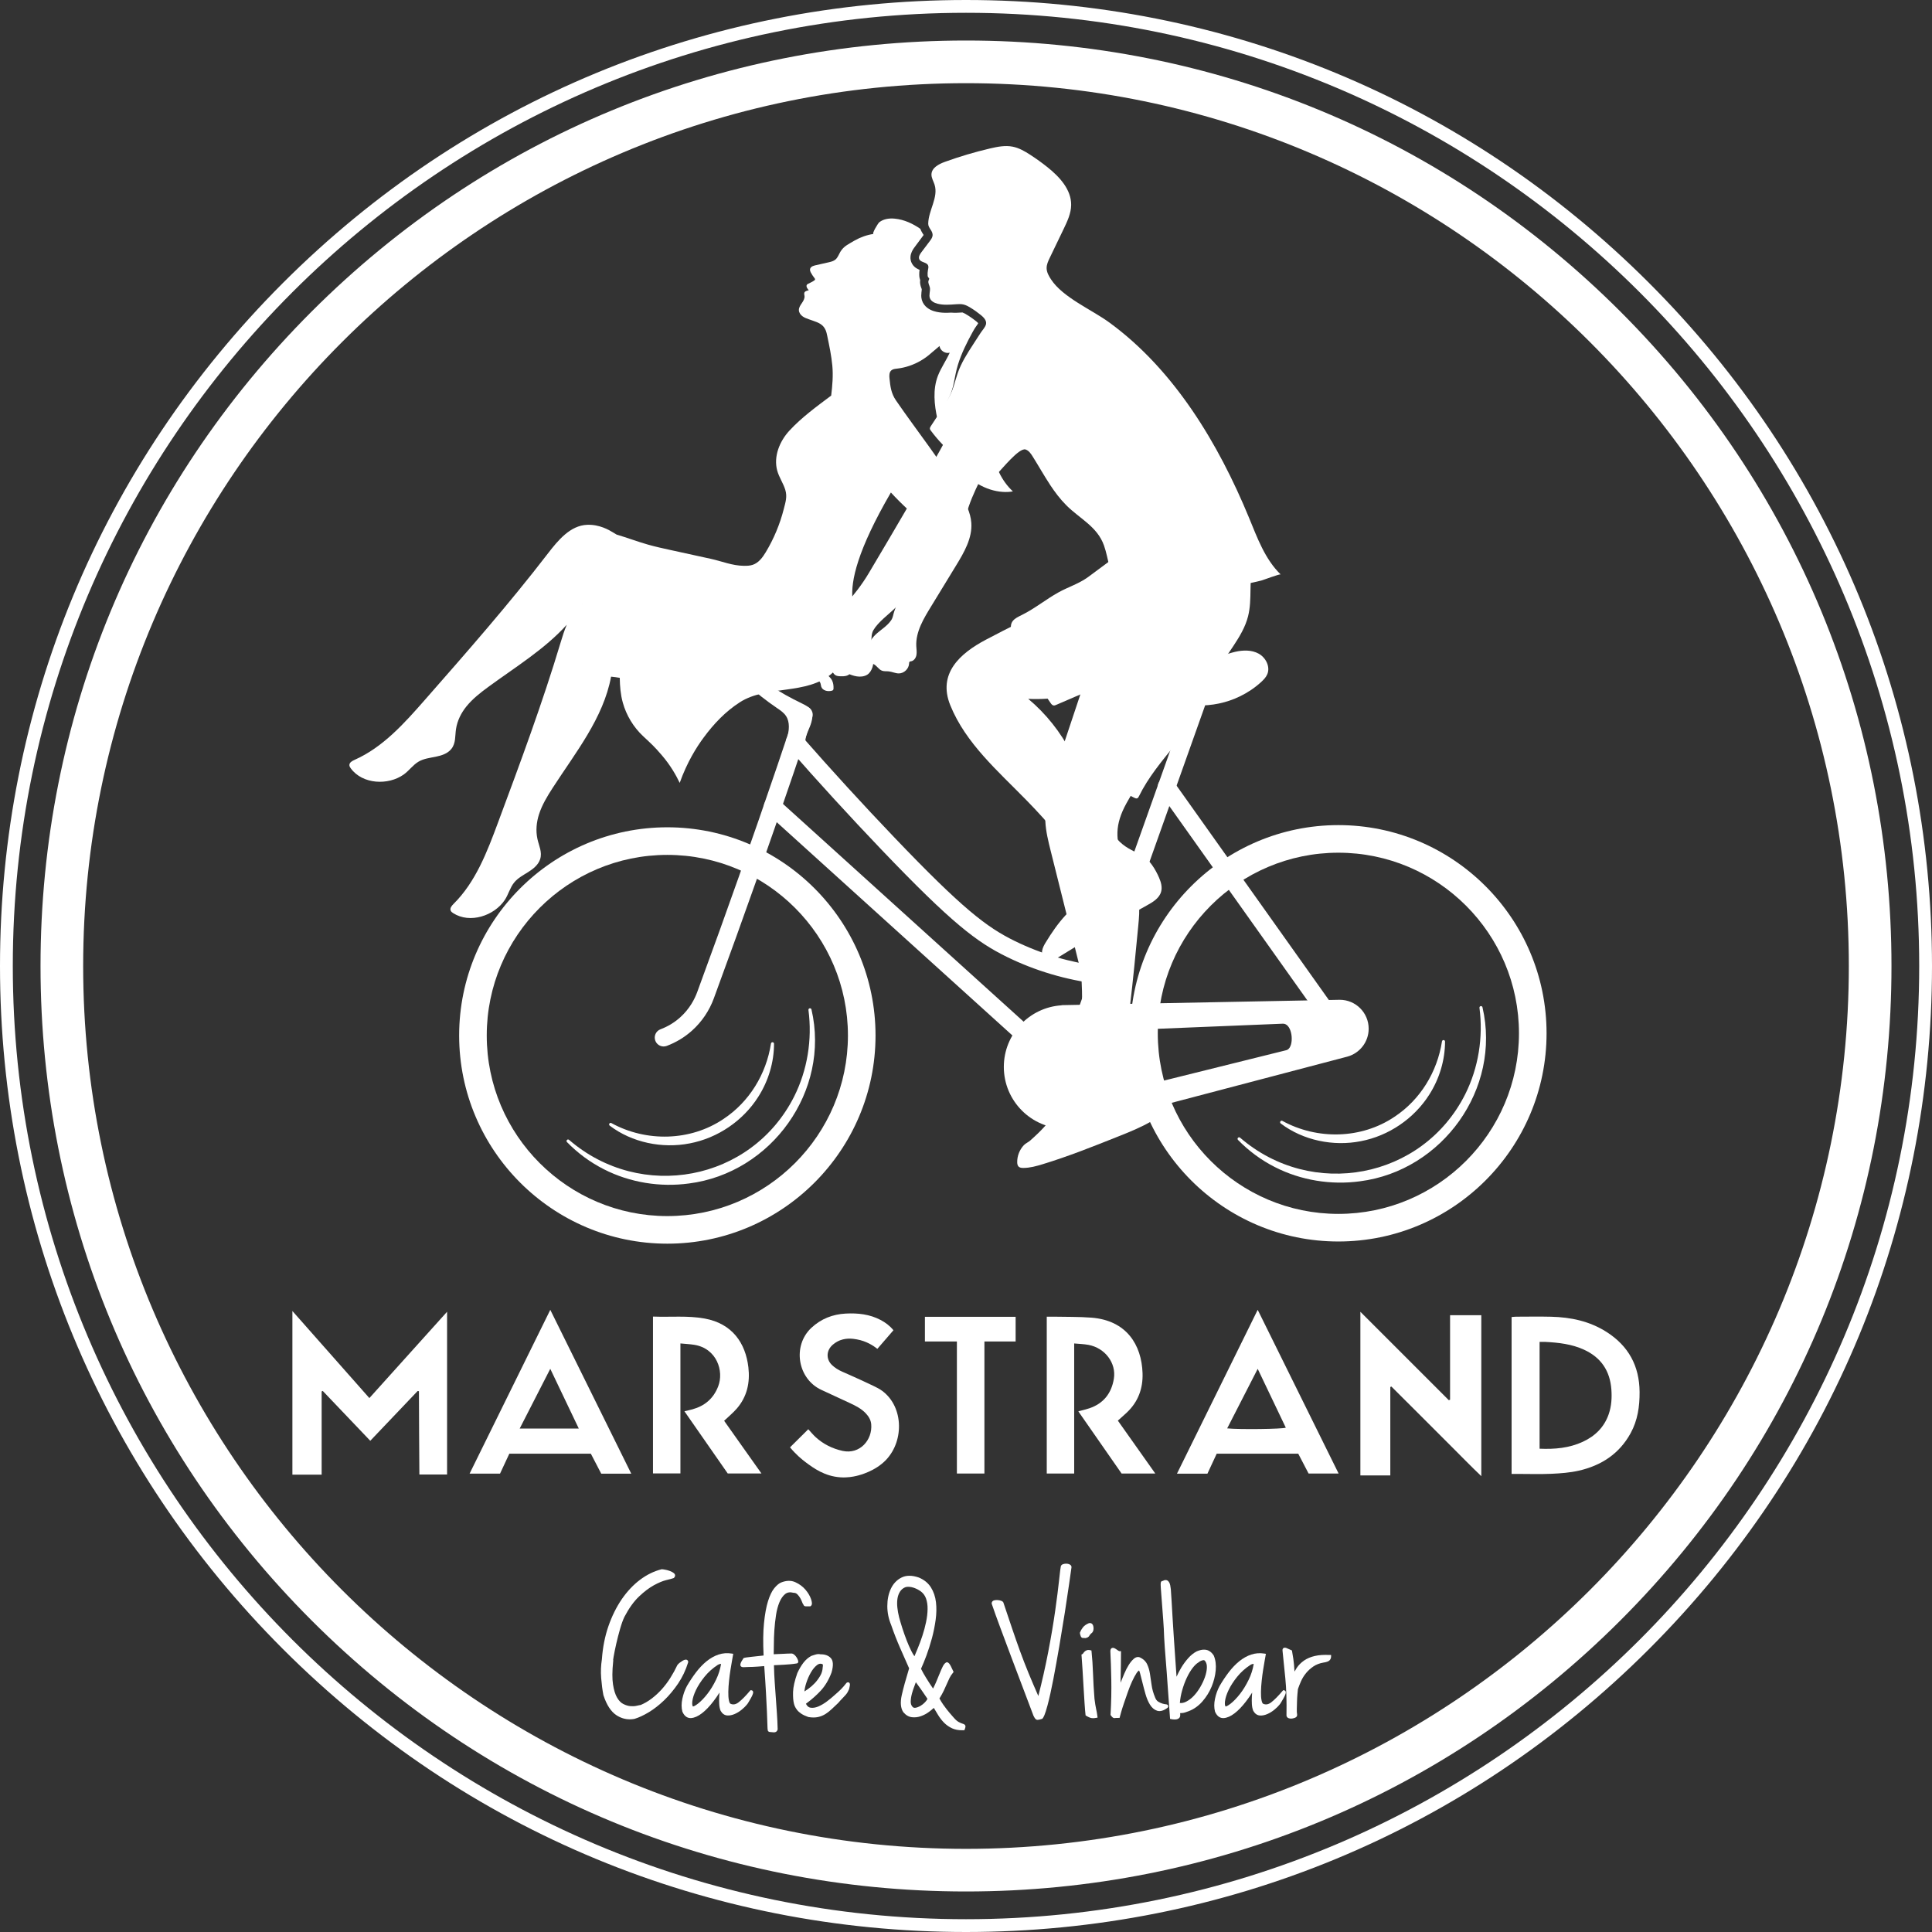 <svg xmlns="http://www.w3.org/2000/svg" id="Layer_1" viewBox="0 0 946.46 946.46"><rect x="0" y="0" width="946.46" height="946.46" fill="#333333" stroke="none"/><defs><style>.cls-1{fill:#fff;}</style></defs><g id="Layer_6"><path class="cls-1" d="m473.23,926.61c-121.1,0-234.96-47.16-320.59-132.79S19.85,594.33,19.85,473.23s47.16-234.96,132.79-320.59C238.27,67.01,352.13,19.85,473.23,19.85s234.96,47.16,320.59,132.79c85.63,85.63,132.79,199.49,132.79,320.59s-47.16,234.96-132.79,320.59c-85.63,85.63-199.49,132.79-320.59,132.79h0Zm0-885.86c-238.48,0-432.49,194.02-432.49,432.49s194.01,432.49,432.49,432.49,432.49-194.01,432.49-432.49c0-238.47-194.02-432.49-432.49-432.49h0Z"></path></g><g id="Layer_5"><path class="cls-1" d="m473.23,946.46c-126.4,0-245.24-49.22-334.62-138.61C49.23,718.47,0,599.63,0,473.23S49.22,227.99,138.61,138.61C227.99,49.23,346.83,0,473.23,0s245.24,49.22,334.62,138.61c89.38,89.38,138.61,208.22,138.61,334.62s-49.22,245.24-138.61,334.62c-89.38,89.38-208.22,138.61-334.62,138.61h0Zm0-940.19C215.75,6.27,6.27,215.75,6.27,473.23s209.48,466.96,466.96,466.96,466.96-209.48,466.96-466.96S730.71,6.27,473.23,6.27h0Z"></path></g><g><g><path class="cls-1" d="m463.25,137.87s0-.03,0,0h0Z"></path><path class="cls-1" d="m456.02,141.62s0,.01,0,.03c0-.02,0-.04,0-.03Z"></path><path class="cls-1" d="m483.82,158.02s0,.02,0,.02c.01-.03.02-.06.02-.06,0,.01-.01.02-.01.04Z"></path><path class="cls-1" d="m463.78,144.61s.05.03.09.05c.27.14.59.26,1.11.38,1,.24,2.14.33,3.4.33.63,0,1.28-.02,1.96-.06.28-3.47.25-6.9-.6-10.52-1.21-5.15-4.17-8.9-7.62-12.57l-.73.95-1.59,2.09c.38.19.8.43,1.27.8.77.59,1.56,1.6,1.95,2.73.4,1.15.36,2.17.29,2.85-.08.7-.2,1.15-.25,1.43-.07.35-.11.67-.12,1.01.07.11.15.23.25.43.1.19.27.59.37.97.12.47.17.99.13,1.49-.07.65-.2,1.04-.3,1.29.09.26.23.6.38,1.13.09.3.19.73.23,1.08.06.37.07.7.08,1.02.01.65-.04,1.17-.1,1.62-.1.72-.17,1.22-.19,1.49Z"></path><path class="cls-1" d="m455.15,130.83s0-.03,0-.04c0,0,0,0,0,.04Z"></path><path class="cls-1" d="m457.85,124.43s-.04-.02,0,0c0,0,0,0,0,0Z"></path><g><path class="cls-1" d="m450.69,130.83s0-.03,0-.04c0,0,0,0,0,.04Z"></path><path class="cls-1" d="m452.67,114.77s.02-.04,0-.02c0,0,0,.01,0,.02Z"></path><path class="cls-1" d="m479.37,157.98s-.01.02-.01.04c0,0,0,.02,0,.02.01-.03.02-.06.02-.06Z"></path></g></g><g><path class="cls-1" d="m655.65,608.19c-56.24,0-101.99-45.75-101.99-101.99s45.75-101.99,101.99-101.99,101.99,45.75,101.99,101.99-45.75,101.99-101.99,101.99Zm0-190.46c-48.78,0-88.47,39.69-88.47,88.47s39.69,88.47,88.47,88.47,88.47-39.69,88.47-88.47-39.69-88.47-88.47-88.47Z"></path><path class="cls-1" d="m656.33,509.25c-1.36,0-2.7-.64-3.55-1.83l-84.84-119.42c-1.39-1.96-.93-4.67,1.03-6.06,1.96-1.39,4.67-.93,6.06,1.03l84.84,119.42c1.39,1.96.93,4.67-1.03,6.06-.76.54-1.64.8-2.51.8Z"></path><path class="cls-1" d="m521.98,529.28c-1.07,0-2.11-.39-2.92-1.12l-143.44-129.8c-1.78-1.61-1.92-4.36-.31-6.14,1.61-1.78,4.36-1.92,6.14-.31l138.61,125.43,62.06-174.5c.8-2.26,3.29-3.44,5.55-2.64,2.26.8,3.44,3.29,2.64,5.55l-64.24,180.63c-.49,1.37-1.62,2.4-3.03,2.76-.35.09-.71.13-1.06.13Z"></path><path class="cls-1" d="m538.77,482.08c-.18,0-.36-.01-.54-.03-15.93-1.98-31.07-6.46-45-13.29-14.61-7.17-26.95-16.46-61.49-52.61-15.42-16.14-30.78-32.93-45.65-49.9-1.58-1.81-1.4-4.55.4-6.13,1.81-1.58,4.55-1.4,6.13.4,14.79,16.88,30.06,33.57,45.4,49.62,33.63,35.19,45.39,44.11,59.04,50.81,13.06,6.41,27.28,10.6,42.24,12.47,2.38.3,4.07,2.47,3.78,4.85-.27,2.2-2.15,3.81-4.31,3.81Z"></path><path class="cls-1" d="m325.1,512.65c-1.76,0-3.41-1.07-4.07-2.82-.85-2.25.29-4.75,2.54-5.6,3.58-1.35,6.83-3.31,9.64-5.84,4.69-4.21,7.12-9.05,8.34-12.37,3.68-10,7.39-20.19,11.03-30.28,12.73-35.34,25.21-71.33,37.09-106.96.76-2.28,3.22-3.51,5.5-2.75,2.28.76,3.51,3.22,2.75,5.5-11.9,35.7-24.4,71.75-37.16,107.16-3.64,10.11-7.36,20.32-11.04,30.33-2.22,6.09-5.92,11.57-10.7,15.85-3.62,3.25-7.79,5.77-12.38,7.5-.5.19-1.02.28-1.53.28Z"></path><path class="cls-1" d="m379.97,326.84c1.75.42,3.53.69,5.32.81,1.45.09,2.91.09,4.34.28,3.55.47,6.84,2.12,9.81,4.13,1.07.72,2.16,1.58,2.54,2.81.15.51.17,1.05.34,1.55.65,1.91,3.18,2.48,5.13,1.96.24-.06.5-.15.66-.34.18-.22.21-.52.22-.8.05-1.32-.12-2.68-.7-3.87-.8-1.61-2.29-2.76-3.79-3.74-5.11-3.36-10.91-5.56-16.83-7.09-.49-.13-1-.26-1.39-.58s-.64-.89-.42-1.35c.27-.58,1.05-.67,1.7-.63,2.14.14,4.2.85,6.23,1.56,7.23,2.55,14.4,5.28,21.5,8.17,1.64.67,3.29,1.35,5.04,1.63,1.75.28,3.62.13,5.14-.79,2.44-1.48,3.59-5.73,2.83-8.37-.74-2.55-3.81-3.71-6.04-4.53-10.54-3.88-21.05-7.79-31.52-11.83-1.17-.45-2.36-.91-3.6-1.05-1.25-.14-2.58.07-3.57.84-.88.68-1.39,1.7-2.09,2.57-1.12,1.39-2.7,2.33-4.27,3.18-1.57.85-3.2,1.65-4.51,2.86-1.12,1.02-2.31,2.34-2.64,3.92s.76,2.97,1.85,4.11c2.31,2.42,5.54,3.83,8.74,4.6Z"></path><path class="cls-1" d="m387.2,308.49c-5.39-1.85-11.33-2.05-16.83-.57-3.47.93-6.75,2.53-9.64,4.67-3.54,2.61-6.68,5.49-4.95,10.19,1.87,5.09,6.2,8.89,10.1,12.45,4.58,4.18,9.47,8.03,14.6,11.52,1.71,1.16,3.49,2.33,4.61,4.06,1.95,3.01,1.46,6.95.64,10.44,2.88,1.33,5.85,2.77,8.93,3.56-.64-2.97.86-5.91,2.03-8.72,1.17-2.8,1.96-6.25.16-8.69-.96-1.3-2.47-2.04-3.92-2.75-5.52-2.69-10.97-5.59-16-9.12-3.7-2.6-11.49-7.61-12.27-12.4-.13-.79-.04-1.67.46-2.3.59-.75,1.59-1.01,2.53-1.15,1.89-.27,3.81-.21,5.71-.14l13.84-11.04Z"></path><path class="cls-1" d="m491.76,522.67c0,16.7,13.54,30.23,30.23,30.23,2.74,0,5.4-.37,7.92-1.06,0,0,0,0,0,0,43.41-11.41,86.82-22.83,130.23-34.24h0c5.97-1.68,10.35-7.14,10.35-13.65,0-7.83-6.34-14.17-14.17-14.17-45.42.88-90.84,1.75-136.26,2.63,0,.03,0,.05.01.08-15.8.99-28.31,14.11-28.31,30.16Zm71.03-17.01c1.21-1.07,2.65-1.47,3.78-1.64,20.53-.84,41.06-1.68,61.6-2.52.38-.03.97-.02,1.57.25,3.57,1.59,4.14,10.56,1.07,12.44-.37.23-.74.31-.94.35-19.78,4.91-39.55,9.83-59.33,14.74-.67.2-1.67.39-2.77.13-6.67-1.61-10.87-18.55-4.98-23.74Z"></path><path class="cls-1" d="m617.83,334.1c1.2-1.1,2.37-2.31,3-3.81,1.54-3.66-.71-8.11-4.18-10.05-3.47-1.93-7.74-1.81-11.61-.91-3.87.91-7.54,2.54-11.39,3.5-1.83.46-3.7.77-5.57,1.04-6.69.98-13.45,1.53-20.22,1.64-4.08.07-8.23-.01-12.14,1.12s-7.66,3.72-9.04,7.56c-.18.5-.32,1.05-.18,1.56.28,1.08,1.56,1.52,2.66,1.73,5.2,1.01,10.58.98,15.74,2.18,7.22,1.68,13.79,5.6,21.32,5.9,7.36.29,14.72-1.26,21.34-4.49,3.73-1.82,7.21-4.16,10.27-6.97Z"></path><path class="cls-1" d="m607.49,557.32c35.15,30.39,89.31,20.37,110.31-21.29,6.44-12.87,8.88-27.77,6.97-42.32-.05-.41.24-.79.65-.84.39-.05.74.21.83.58,9.28,39.89-19.56,80.06-60.03,85.25-14.15,1.93-28.89-.45-41.62-6.94-6.76-3.42-12.9-7.98-18.13-13.34-.61-.68.27-1.7,1.03-1.09h0Z"></path><path class="cls-1" d="m628.22,549.11c17.09,9.37,38.73,8.91,54.89-1.99,12.64-8.34,20.97-21.93,23.3-36.98.06-.41.45-.69.86-.63.37.06.63.38.63.74,0,9.04-2.73,18.19-7.7,25.97-7.45,11.77-19.9,20.24-33.59,22.84-13.48,2.66-28.32-.41-39.2-8.69-.7-.56-.03-1.69.81-1.26h0Z"></path><path class="cls-1" d="m326.92,609.26c-56.24,0-101.99-45.75-101.99-101.99s45.75-101.99,101.99-101.99,101.99,45.75,101.99,101.99-45.75,101.99-101.99,101.99Zm0-190.46c-48.78,0-88.47,39.69-88.47,88.47s39.69,88.47,88.47,88.47,88.47-39.69,88.47-88.47-39.69-88.47-88.47-88.47Z"></path><path class="cls-1" d="m278.77,558.39c35.15,30.39,89.31,20.37,110.31-21.29,6.44-12.87,8.88-27.77,6.97-42.32-.05-.41.24-.79.65-.84.39-.05.74.21.83.58,9.28,39.89-19.56,80.06-60.03,85.25-14.15,1.93-28.89-.45-41.62-6.94-6.76-3.42-12.9-7.98-18.13-13.34-.61-.68.27-1.7,1.03-1.09h0Z"></path><path class="cls-1" d="m299.5,550.18c17.09,9.37,38.73,8.91,54.89-1.99,12.64-8.34,20.97-21.93,23.3-36.98.06-.41.45-.69.86-.63.37.06.63.38.63.74,0,9.04-2.73,18.19-7.7,25.97-7.45,11.77-19.9,20.24-33.59,22.84-13.48,2.66-28.32-.41-39.2-8.69-.7-.56-.03-1.69.81-1.26h0Z"></path><path class="cls-1" d="m553.09,280.78c-23.93,9.68-47.36,20.58-70.19,32.64-12.72,6.72-23.62,16.61-17.37,32.07,7.55,18.68,23.5,32.36,37.56,46.78,10.85,11.12,20.73,22.83,29.08,35.92.91,1.43,1.86,2.97,1.83,4.66-.02,1.55-.86,2.96-1.74,4.24-2.99,4.29-6.91,7.62-10.41,11.44-3.62,3.94-6.74,8.51-9.52,13.07-.79,1.29-1.56,2.64-1.8,4.14-.23,1.5.18,3.19,1.4,4.09,2.04,1.51,4.89.17,7.04-1.17,14.05-8.76,28.35-17.13,42.86-25.11,2.9-1.59,6.08-3.49,6.98-6.67.65-2.29-.05-4.75-1-6.93-1.71-3.94-4.71-9.07-8.62-11.06-4.53-2.31-8.53-3.89-11.97-7.91-2.4-2.81-4.17-6.08-5.93-9.33-3.16-5.85-6.31-11.69-9.47-17.54-2.73-5.05-4.43-10.24-7.03-15.32-5.17-10.09-12.37-19.15-21.06-26.43,11.79.56,23.69-1.46,34.63-5.87l14.72-55.72Z"></path><path class="cls-1" d="m605.58,274.77c4.11,6.17,5.24,13.98,4.32,21.33-.92,7.35-3.75,14.34-7.03,20.99-13.63,27.6-36.25,49.38-51.11,76.56-5.5,10.07-5.72,17.88-1.07,28.28,2.89,6.49,6.37,12.9,7.2,19.95.47,3.94.09,7.92-.29,11.87-1.25,13.12-2.51,26.24-4.06,39.32-1.1,9.21-4.2,23.42,2.8,31.14,1.09,1.21,2.39,2.2,3.6,3.28,3.69,3.31,6.55,7.54,8.24,12.2.52,1.44.94,2.98.61,4.48-.51,2.37-2.71,3.95-4.81,5.17-5.22,3.04-10.86,5.29-16.47,7.52-12.08,4.82-24.18,9.64-36.62,13.44-3.13.96-6.33,1.85-9.6,1.86-.82,0-1.71-.09-2.29-.66-.55-.55-.67-1.39-.68-2.17-.04-3.04,1.16-6.11,3.25-8.32.92-.97,2.12-1.39,3.11-2.27,1.35-1.19,2.67-2.41,3.96-3.66,3.96-3.82,7.38-8.17,10.52-12.69,1.6-2.3,3.13-4.65,4.64-7.01,1.21-1.9,2.91-3.52,3.81-5.57.95-2.16,1.38-4.5,1.69-6.84.68-5.17.77-10.4.81-15.61.05-5.88.05-11.76,0-17.64-.05-5.63-.06-11.52-1.4-16.99-1.51-6.2-3.1-12.39-4.65-18.58-3.1-12.39-6.2-24.77-9.3-37.16-1.21-4.83-2.42-9.69-2.66-14.66-.44-9.29,2.54-18.36,5.48-27.18,5.15-15.41,10.29-30.83,15.44-46.24l72.54-54.15Z"></path><path class="cls-1" d="m532.18,283.29c-4.32,2.9-9.01,4.34-13.65,6.91-6.14,3.4-11.62,7.94-17.91,11.05-1.63.81-3.38,1.57-4.5,3-3.49,4.44,3.73,16.09,5.86,20.1,3.72,6.97,8.2,13.5,12.67,20.01.37.54.81,1.12,1.46,1.23.46.08.91-.11,1.34-.3,4.76-2.05,9.53-4.1,14.29-6.16-.87.39-1.42,6.43-1.87,7.53-.81,2.02-1.94,3.63-2.55,5.77-1.76,6.14-3.11,12.43-4.66,18.63-.13.52-.26,1.08-.09,1.58.22.65.86,1.04,1.45,1.38,10.4,5.91,20.98,11.52,31.71,16.81.41.2.87.41,1.31.27.47-.15.74-.64.95-1.09,8.98-18.36,26.56-31.66,34.27-50.59,1.21-2.96,2.15-6.02,3.46-8.94,4.47-9.97,13.03-18.02,15.7-28.61,1.06-4.19,1.12-8.55,1.18-12.87.07-5.6.66-12.63-1.09-18.01-13.42.24-26.85.47-40.27.71-6.27.11-12.66.2-18.65-1.63-.61-.19-1.25-.39-1.87-.25-.46.11-.86.4-1.24.68-5.4,4-10.8,8.01-16.2,12.01-.36.27-.72.52-1.08.76Z"></path><path class="cls-1" d="m514.4,237.49c2.38,3.59,4.95,7.02,8,10.07,6.53,6.54,15.11,10.38,18.4,19.59,1.22,3.42,1.83,7.02,2.75,10.54.2.79.43,1.59.94,2.22.62.78,1.57,1.19,2.5,1.56,14.07,5.59,28.05,4.2,42.71,5.35,6.14.48,11.76.6,17.99-.34,3.44-.52,6.86-1.22,10.23-2.09,1.02-.26,9.07-3.35,9.47-2.97-7.68-7.44-11.45-17.91-15.52-27.8-14.94-36.22-36.58-72.43-68.52-95.7-8.53-6.21-22.64-12.18-28.42-20.98-1.11-1.68-2.17-3.52-2.21-5.54-.03-1.81.77-3.52,1.56-5.15,2.26-4.69,4.52-9.39,6.78-14.08,1.8-3.75,3.65-7.65,3.68-11.8.06-7.52-5.69-13.74-11.56-18.43-2.74-2.19-5.59-4.24-8.54-6.15-2.65-1.71-5.45-3.33-8.54-3.94-3.68-.73-7.47.03-11.12.88-7.48,1.75-14.85,3.94-22.07,6.55-2.99,1.08-6.45,2.89-6.6,6.06-.08,1.79.98,3.41,1.52,5.12,1.98,6.24-3.02,12.58-3.11,19.12-.03,2.28,2.49,3.54,2.11,5.97-.15.96-.76,1.78-1.34,2.56-1.38,1.82-2.76,3.65-4.13,5.47-.76,1.01-1.56,2.31-1,3.44.79,1.62,3.59,1.35,4.3,3,.31.73.07,1.56-.08,2.34-.17.88-.22,1.78-.14,2.67.02.27.07.56.25.77.84.9.46.76.16,1.74-.33,1.1.48,2.27.68,3.33.31,1.69-.58,3.49-.02,5.12.52,1.52,2.15,2.37,3.7,2.78,3,.78,6.15.48,9.24.27,1.14-.08,2.3-.14,3.43.1,1.25.27,2.4.9,3.49,1.56,1.84,1.12,3.61,2.38,5.28,3.75,1.35,1.11,2.76,2.65,2.38,4.36-.33,1.47-1.83,3-2.64,4.26-1.18,1.81-2.35,3.62-3.53,5.44-2.96,4.56-5.94,9.17-7.7,14.31-1.49,4.35-2.24,8.39-4.47,12.37-2.6,4.66-5.81,9.07-8.69,13.56-.25.39-.51.82-.46,1.28.04.35.25.64.46.92,7.11,9.59,16.71,17.3,27.6,22.18.78.35,1.62.69,2.46.55.87-.15,1.57-.77,2.21-1.37,2.37-2.21,10.98-13.17,14.16-12.11,1.56.52,2.57,1.99,3.44,3.38,2.89,4.6,5.56,9.38,8.55,13.91Z"></path><path class="cls-1" d="m399.27,314.95c.03-.68.07-1.38.32-2.01.24-.61.67-1.11,1.09-1.61,8.73-10.3,17.98-18.85,24.94-30.58,13.58-22.89,27.16-45.79,39.82-69.19.62-1.15,1.31-2.37,2.48-2.94,1.55-.76,3.39-.14,4.99.49,5.36,2.11,10.7,4.29,16,6.55-3.73,11.19-10.44,21.19-14.29,32.33-1.52,4.4-2.59,8.97-4.49,13.22-2.52,5.66-6.43,10.58-10.54,15.21-6.59,7.43-13.79,14.27-20.85,21.24-3.32,3.28-8.58,7.05-10.9,11.09-1.86,3.24.11,7.96-2.62,10.99-1.66,1.84-4.5,2.15-6.31,3.85-1.08,1.02-1.69,2.46-1.87,3.93-.09.68-.09,1.4-.38,2.02-.77,1.64-3,1.82-4.81,1.76-1-.03-2.07-.09-2.85-.71-.51-.4-.82-.99-1.23-1.49-1.43-1.73-3.81-2.22-5.87-3.12-5.12-2.23-2.84-6.66-2.64-11.04Z"></path></g><path class="cls-1" d="m486.11,220.47c-1.16-7.58-.34-15.34,1.24-22.84,2.17-10.32,5.78-20.85,3.54-31.15-.28-1.29-.66-2.57-1.2-3.76-.1.15-.2.29-.3.43-.51.7-1.01,1.27-1.35,1.69-.1.13-.12.15-.24.3l-.32.44c-.21.3-.42.59-.64.87-.87,1.16-1.75,2.31-2.65,3.44-1.81,2.26-3.68,4.41-5.42,6.64-1.72,2.23-3.32,4.55-4.53,7.13-1.23,2.59-2.16,5.36-3.32,8.01-.41.95-.86,1.87-1.34,2.77-.24.45-.49.89-.75,1.34-.12.22-.25.43-.37.65-.05.07-.09.16-.13.23.05-.12.11-.23.16-.32.13-.22.26-.44.38-.66.24-.43.47-.87.69-1.33.44-.89.81-1.81,1.12-2.77.89-2.74,1.33-5.58,1.93-8.46.47-2.32,1.13-4.63,1.94-6.89-.08.1-.16.2-.24.3-1.72,2.23-3.32,4.55-4.53,7.13-1.23,2.59-2.16,5.36-3.32,8.01-.41.95-.86,1.87-1.34,2.77-.24.45-.49.89-.74,1.34-.13.22-.26.43-.38.65-.05.07-.09.16-.13.23.05-.12.11-.23.16-.32.13-.22.26-.44.38-.66.24-.43.47-.87.69-1.33.44-.89.81-1.81,1.12-2.77.89-2.74,1.33-5.58,1.93-8.46.59-2.91,1.48-5.82,2.59-8.61,1.1-2.8,2.38-5.48,3.7-8.06.66-1.29,1.35-2.56,2.05-3.82.18-.32.36-.63.54-.94l.27-.47c.08-.14.26-.42.37-.59.49-.76.91-1.31,1.23-1.78.13-.19.23-.37.31-.51-.08-.11-.2-.25-.37-.4-.16-.15-.34-.32-.55-.49l-.77-.6c-1.04-.81-2.13-1.57-3.24-2.28-.56-.35-1.15-.72-1.65-.98-.44-.24-.82-.41-1.14-.52-.99.07-2.04.14-3.07.16-.8,0-1.64-.01-2.49-.08-.66.04-1.32.07-1.98.08-1.62.02-3.38-.07-5.19-.47-.88-.19-1.95-.51-2.97-1.02-1.02-.52-2.15-1.27-3.09-2.54-.46-.62-.85-1.39-1.08-2.17-.24-.77-.32-1.54-.32-2.16,0-1.26.18-2.12.22-2.65.03-.26.04-.46.03-.53h0s0-.02,0-.03l-.28-.77c-.15-.41-.37-1-.49-1.84-.06-.42-.09-.92-.04-1.47,0-.12.02-.25.05-.39-.07-.14-.12-.29-.16-.42-.24-.77-.24-1.24-.27-1.46-.02-.25-.03-.51-.04-.77-.02-.79.05-1.58.16-2.36-.41-.16-.95-.4-1.6-.81-.33-.2-.73-.52-1.09-.87-.39-.39-.74-.83-1.02-1.36-.59-1-.83-2.3-.74-3.32.07-1.04.35-1.83.63-2.46.28-.63.58-1.12.87-1.56.15-.22.29-.42.43-.6l.34-.46.64-.87,1.29-1.73,1.29-1.73c.35-.47.74-.99.95-1.3-.21-.35-.63-.92-1.14-1.9-.14-.25-.28-.62-.41-.93-.02-.05-.03-.11-.05-.17-3.79-2.61-7.93-4.53-12.49-4.99-2.62-.27-5.52.08-7.65,1.77-.61.48-3.77,5.71-2.82,5.71-3.25.49-6.38,1.6-9.23,3.22-1.3.74-2.62,1.5-3.87,2.3-1.29.83-2.4,1.96-3.17,3.29-.74,1.27-1.23,2.76-2.34,3.72-.96.82-2.25,1.12-3.48,1.4-2.21.5-4.41,1-6.62,1.5-1.38.32-2.79,1.09-2.3,2.76.07.25.18.48.3.71.51.95,1.11,1.87,1.79,2.72.17.22.35.47.28.74-.05.18-.2.3-.34.41-.9.69-2.09,1.15-3.09,1.69-.2.11-.39.22-.53.38-.39.47-.2,1.17.11,1.7.22.37.48.71.78,1.02-.05,0-.98.3-1.1.34-.4.14-.83.39-1.02.79-.26.53-.01,1.16.04,1.75.12,1.25-.6,2.42-1.31,3.46-.71,1.04-1.48,2.16-1.45,3.42.02,1.2.78,2.29,1.75,3.01.96.72,2.11,1.12,3.25,1.52.65.23,1.3.45,1.95.68,2.66.93,4.93,1.79,6.14,4.58.4.92.61,1.91.81,2.89,1.01,4.81,2.02,9.63,2.48,14.52.46,4.93.03,9.8-.56,14.68-7.14,5.36-14.4,10.61-20.46,17.16-4.83,5.22-7.84,12.67-5.99,19.53.9,3.34,2.97,6.2,3.97,9.48,1.02,3.38.12,6.01-.75,9.42-1.88,7.39-4.86,14.54-8.79,21.07-1.56,2.61-3.51,5.25-6.39,6.23-1.37.47-2.86.51-4.31.5-5.87-.07-10.7-2.22-16.36-3.45-6.63-1.45-13.26-2.9-19.89-4.35-3.61-.79-7.22-1.58-10.78-2.59-5.15-1.46-10.2-3.4-15.34-4.9-.64-.37-1.25-.74-1.83-1.1-1.92-1.18-6.64-3.95-12.68-3.7-8.17.33-14.14,7.5-19.12,13.97-19.08,24.81-39.74,48.34-60.39,71.86-10.01,11.41-20.49,23.16-34.37,29.31-1.17.52-2.56,1.28-2.55,2.57,0,.6.35,1.14.7,1.62,5.77,7.84,18.32,8.4,25.92,2.99,2.64-1.88,4.53-4.72,7.33-6.34,2.51-1.46,5.49-1.79,8.34-2.37,2.84-.57,5.82-1.52,7.64-3.79,2.29-2.85,1.78-6.38,2.3-9.74.62-4.1,2.48-7.85,5.07-11.07,3.03-3.75,6.87-6.75,10.76-9.6,13.18-9.66,27.63-18.47,38.43-30.45-1.17,2.73-2.09,5.63-2.92,8.41-8.99,29.97-19.91,59.33-30.82,88.66-5.29,14.23-10.89,28.94-21.67,39.63-.91.91-1.94,2.11-1.47,3.3.22.56.72.95,1.23,1.27,8.19,5.27,20.12,1.32,25.28-6.44,1.8-2.69,2.55-6.03,4.59-8.54,1.83-2.25,4.5-3.63,6.95-5.18,2.45-1.55,4.9-3.5,5.79-6.27,1.12-3.47-.62-6.59-1.33-9.91-.88-4.06-.47-8.22.8-12.15,1.49-4.59,4.02-8.75,6.63-12.8,11.23-17.38,24.87-34.21,28.65-54.55,1.41.13,2.82.32,4.25.57.07,4.1.39,8.19,1.5,12.16,1.73,6.23,5.21,11.97,9.92,16.4,4.27,4.01,5.25,4.78,9.08,9.23,4.48,5.19,7.22,10.2,8.87,13.68,3.59-10.13,8.24-17.48,11.72-22.19,4.97-6.74,10.66-12.75,17.73-17.3,13.29-8.55,32.72-3.39,45.06-14.09,5.33-4.63,7.07-11.52,8.13-14.67,3.53-10.52,2.25-19.53,2.01-21.87-.9-8.68,2.34-23.8,18.81-52.14,2.63,2.86,5.51,5.74,8.65,8.63,3.23,2.97,6.42,5.65,9.51,8.06-4.33,10.65-8.61,21.33-12.81,32.04-1.26,3.2-2.65,6.4-3.76,9.66-.51,1.52-.53,2.82-1.48,4.22-.98,1.44-2.3,2.63-3.65,3.72-2.11,1.71-4.41,3.3-5.92,5.57-1.21,1.83-1.83,3.99-2.22,6.15-.19,1.02-.32,2.05-.13,3.06.2,1.01.78,1.99,1.71,2.42.45.21.97.28,1.44.47,1.68.66,2.57,2.63,4.25,3.28,1.05.41,2.23.23,3.35.35,1.67.17,3.26,1,4.94,1,2.55,0,4.9-2.24,5.03-4.8.01-.35.02-.74.3-.95.18-.13.41-.14.63-.18,1.44-.22,2.41-1.65,2.67-3.07.26-1.43,0-2.89-.07-4.34-.35-7.12,3.75-13.74,7.32-19.58,4.06-6.64,8.12-13.28,12.17-19.93,3.93-6.43,8-13.41,7.47-20.91-.37-5.17-2.89-9.91-5.5-14.39-9.32-15.98-21.02-30.45-31.4-45.57-2.35-3.42-2.78-6.7-3.19-10.85-.14-1.37-.15-2.96.89-3.87.74-.66,1.81-.75,2.8-.87,4.12-.47,8.12-1.84,11.69-3.93,1.79-1.05,3.47-2.27,5.01-3.66.32-.29,4.12-3.47,4.12-3.48.29,2.23,2.82,3.89,4.99,3.26-1.69,3.81-4.29,7.44-5.79,11.35-2.55,6.68-1.79,14.15-.24,21.12,1.86,8.39,4.92,16.68,10.26,23.41,5.35,6.73,13.22,11.76,21.8,12.32,1.64.11,3.3.05,4.92-.26-5.64-5.2-8.91-12.63-10.07-20.2Zm-200.76,75.3s.02-.03.03-.05c0,0,.02,0,.03.01-.02.01-.04.03-.06.04Z"></path></g><g><path class="cls-1" d="m143.24,642.24c12.78,14.46,25.15,28.45,37.71,42.66,12.69-14.1,25.23-28.03,38.07-42.29v79.74h-13.57c-.09-13.6-.19-27.21-.22-40.82-.21-.03-.42-.07-.62-.1-7.66,8.05-15.33,16.11-23.22,24.39-7.8-8.18-15.54-16.3-23.28-24.42-.18.08-.36.17-.54.25v40.76h-14.33v-80.17Z"></path><path class="cls-1" d="m710.37,685.7v-41.4h15.3v78.85c-5.16-4.91-9.89-9.82-14.73-14.62-4.95-4.92-9.86-9.87-14.79-14.8-4.84-4.84-9.69-9.66-14.54-14.49-.17.08-.34.16-.52.24v43.31h-14.66v-80.16c14.57,14.56,28.96,28.94,43.34,43.32.2-.09.4-.17.59-.26Z"></path><path class="cls-1" d="m740.51,722.04v-76.84c.81-.06,1.53-.17,2.26-.17,5.7-.01,11.4-.12,17.09.02,9.65.23,18.87,2.17,27.16,7.45,10.75,6.85,16.1,16.63,16.19,29.4.05,7.09-.94,13.91-4.38,20.18-5.54,10.13-14.41,15.88-25.41,18.38-4.35.99-8.9,1.32-13.37,1.53-5.6.25-11.22.06-16.84.06h-2.72Zm13.71-12.34c7.51.32,14.55-.32,21.19-3.4,6.05-2.8,10.49-7.17,12.69-13.56,1.34-3.9,1.59-7.95,1.29-12.06-.68-9.11-5.04-15.65-13.39-19.48-5.99-2.75-12.38-3.47-18.85-3.82-.97-.05-1.94,0-2.93,0v52.32Z"></path><path class="cls-1" d="m526.23,658.15v63.71h-13.44v-76.84c1.07,0,2.07-.02,3.07,0,6.28.14,12.59-.01,18.85.48,17.2,1.36,24.54,13.32,25.01,27.18.25,7.5-2.14,14.03-7.66,19.26-1.42,1.34-2.9,2.62-4.44,4,6.21,8.78,12.18,17.2,18.35,25.93h-16.51c-6.97-10.02-14.03-20.17-21.21-30.48,2.04-.55,3.77-.93,5.42-1.49,6.97-2.36,10.85-7.39,12-14.5,1.25-7.7-4.37-15.08-12.48-16.57-2.22-.41-4.5-.46-6.96-.69Z"></path><path class="cls-1" d="m319.89,644.97c8.58.35,16.99-.56,25.35.97,13.5,2.47,19.99,12.02,21.38,23.87.88,7.48-.64,14.42-5.68,20.24-1.82,2.11-4.03,3.89-6.2,5.97,3.15,4.46,6.12,8.66,9.1,12.86,2.99,4.22,5.98,8.43,9.19,12.96h-16.52c-6.91-9.92-13.97-20.07-21.22-30.48,1.52-.37,2.73-.62,3.93-.95,6.03-1.68,10.28-5.26,12.6-11.22,2.94-7.55-.71-18.63-11.73-20.39-2.16-.34-4.35-.44-6.76-.67v63.69h-13.44v-76.86Z"></path><path class="cls-1" d="m309.24,721.93h-14.7c-1.68-3.23-3.36-6.46-5.09-9.78h-39.94c-1.49,3.2-3,6.42-4.55,9.76h-14.91c13.14-26.68,26.21-53.2,39.53-80.24,13.31,26.93,26.43,53.48,39.67,80.27Zm-25.7-22.1c-4.7-9.85-9.24-19.35-13.97-29.27-5.12,10.01-9.97,19.49-14.98,29.27h28.96Z"></path><path class="cls-1" d="m596.06,712.12c-1.54,3.3-3.03,6.52-4.56,9.81h-14.92c13.17-26.74,26.25-53.28,39.55-80.27,13.29,26.89,26.39,53.41,39.64,80.21h-14.71c-1.64-3.15-3.35-6.44-5.07-9.74h-39.92Zm5.12-12.38c5.94.62,27.01.35,28.72-.34-4.52-9.47-9.04-18.93-13.77-28.83-5.1,9.95-9.95,19.42-14.95,29.17Z"></path><path class="cls-1" d="m437.7,651.65c-2.72,3.15-5.27,6.1-7.89,9.13-1.98-1.57-5.4-3.81-10.05-4.63-1.79-.32-4.7-.8-7.98.36-.89.31-2.22.93-3.67,2.13-3.29,2.71-3.63,7.07-.56,10.05,1.42,1.38,3.23,2.48,5.06,3.28,3.49,1.53,16.02,7.07,18.58,8.72,11.35,7.32,12.09,24.73,2.9,34.46-5.22,5.52-12.82,7.5-14.66,7.91-1.44.32-4.16.9-7.72.66-7.76-.52-13.17-4.53-16.86-7.26-2.06-1.52-4.91-3.91-7.83-7.42,3.02-3,5.84-5.79,8.95-8.88,1.05,1.14,2.22,2.6,3.57,3.84,3.77,3.46,8.24,5.67,13.22,6.77,8.41,1.86,14.7-5.32,14.04-13.04-.18-2.09-1.23-3.84-2.68-5.37-2.15-2.28-4.88-3.65-7.65-4.95-4.69-2.19-9.39-4.35-14.09-6.53-11.69-5.42-14.31-21.62-4.88-30.41,4.72-4.4,10.41-6.63,16.82-6.97,5.93-.31,11.71.31,17.07,3.13,2.34,1.23,4.45,2.77,6.3,5.04Z"></path><path class="cls-1" d="m497.54,645.09v12.08h-15.29v64.69h-13.48v-64.69h-15.67v-12.08h44.45Z"></path></g><g><path class="cls-1" d="m337.13,814.28v-.12c0-.44-.19-.71-.36-.85-.17-.15-.47-.32-.96-.27-.42.05-.87.21-1.37.51-.44.26-.9.57-1.36.92-.49.38-.9.76-1.2,1.15l-.09.15c-1,2.13-2.15,4.23-3.43,6.25-1.26,2-2.68,3.87-4.21,5.57-1.53,1.69-3.19,3.22-4.95,4.55-1.7,1.29-3.51,2.34-5.38,3.12-.28.02-.78.1-1.9.37-.9.22-1.93.28-3.07.19-1.13-.09-2.3-.45-3.5-1.05-1.15-.58-2.18-1.63-3.05-3.12-.9-1.54-1.57-3.72-2-6.47-.43-2.78-.41-6.49.06-11.04l.09-.84h-.11c.04-.35.12-.89.27-1.76.31-1.77.73-3.87,1.27-6.24.54-2.38,1.17-4.84,1.88-7.31.7-2.44,1.42-4.44,2.14-5.93,2.2-4.19,4.6-7.55,7.15-9.96,2.56-2.43,5.03-4.29,7.35-5.55,2.31-1.25,4.33-2.09,5.99-2.48,1.78-.42,2.93-.73,3.51-.95l.16-.06.12-.12c.37-.37.55-.77.53-1.19-.01-.28-.12-.69-.58-1.07-.47-.39-1.11-.74-1.9-1.05-.75-.29-1.54-.5-2.33-.65-.82-.15-1.35-.22-1.67-.22l-.19.02c-3.62.91-7.15,2.63-10.49,5.13-3.32,2.49-6.33,5.7-8.96,9.52-2.61,3.82-4.81,8.26-6.53,13.2-1.71,4.93-2.79,10.38-3.2,16.2-.48,3.03-.6,6.12-.36,9.19.24,3.05.6,5.84,1.08,8.31l.02.09c1.54,4.78,3.69,8.09,6.39,9.85,2.05,1.34,4.23,2.01,6.52,2.01.74,0,1.5-.07,2.26-.21l.08-.02c2.1-.63,4.44-1.72,6.97-3.24,2.52-1.52,5.04-3.48,7.49-5.82,2.44-2.34,4.74-5.09,6.85-8.19,2.11-3.11,3.77-6.62,4.95-10.42l.03-.11Z"></path><path class="cls-1" d="m368.02,828.01h-.36l-.23.27c-2.13,2.54-4.02,4.44-5.6,5.66-1.4,1.08-2.71,1.3-3.99.69-.14-.07-.51-.38-.76-1.66-.23-1.13-.33-2.53-.29-4.17.03-1.67.15-3.47.35-5.35.2-1.91.44-3.73.71-5.43.27-1.72.52-3.24.76-4.52.24-1.3.39-2.15.46-2.57l.13-.76-.76-.12c-2.22-.36-4.39-.19-6.44.49-2.02.67-3.97,1.77-5.81,3.25-1.81,1.46-3.53,3.26-5.13,5.34-1.57,2.05-3.1,4.35-4.56,6.84-.98,1.83-1.73,3.9-2.22,6.18-.5,2.32-.5,4.45,0,6.33l.04.11c1.11,2.49,2.71,3.07,3.95,3.07.09,0,.19,0,.28,0,1.64-.11,3.43-.9,5.32-2.35,1.82-1.4,3.68-3.33,5.55-5.76,1.09-1.41,2.11-2.87,3.06-4.39-.06.62-.11,1.26-.14,1.94-.07,1.25-.07,2.5,0,3.71.07,1.27.3,2.37.67,3.26l.05.09c.81,1.39,1.9,2.13,3.22,2.22,1.17.08,2.41-.17,3.68-.73,1.22-.54,2.38-1.26,3.45-2.15,1.04-.86,1.86-1.66,2.43-2.38.25-.26.56-.71.96-1.4l1.12-1.94c.4-.69.7-1.35.89-1.94.15-.48.26-1.03-.04-1.44-.17-.23-.44-.37-.74-.37Zm-14.78-12.87c-.44,2.66-1.25,5.22-2.41,7.63-1.3,2.7-2.76,5.09-4.35,7.11-1.58,2.02-3.12,3.6-4.56,4.72-1.43,1.11-2.16,1.35-2.47,1.39-.33-.44-.43-1.32-.29-2.53.19-1.61.79-3.47,1.77-5.53.99-2.08,2.4-4.26,4.19-6.49,1.78-2.21,3.96-4.17,6.44-5.8.55-.33,1.03-.5,1.39-.5h.29Z"></path><path class="cls-1" d="m390.88,814.59c.27-.36.19-.81.08-1.15-.12-.4-.32-.83-.58-1.29-.27-.46-.6-.89-.99-1.28-.45-.45-.92-.72-1.41-.82l-.15-.02c-.75,0-1.45.02-2.09.05-.61.04-1.27.07-1.98.1-.71.04-1.49.07-2.34.1-.66.03-1.46.06-2.39.11.05-1.31.07-2.91.07-4.76,0-2.26.09-4.64.25-7.1.17-2.45.44-4.92.81-7.34.36-2.37.93-4.49,1.69-6.31.73-1.74,1.67-3.08,2.79-3.99,1.04-.83,2.36-1.04,4.03-.62l.19.02c.68,0,1.25.24,1.76.75.59.6,1.08,1.24,1.45,1.92.39.71.7,1.38.92,1.99.18.48.36.92.64,1.2.06.27.25.56.65.69.19.07.44.09.86.09h1.81l.19-.13c.98-.65.59-2.21.15-3.49-.54-1.55-1.46-3.09-2.75-4.59-1.29-1.51-2.94-2.72-4.91-3.62-2.06-.94-4.41-.89-7,.15-1.08.46-2.18,1.39-3.35,2.82-1.15,1.4-2.17,3.53-3.05,6.33-.86,2.76-1.53,6.4-1.97,10.82-.43,4.25-.49,9.56-.19,15.79-2.06.23-4.02.45-5.81.63-2.72.28-3.44.45-3.74.55l-.3.1-.14.29s-.11.2-.4.61c-.26.38-.49.78-.68,1.2-.22.48-.32.89-.32,1.23,0,.19.07,1.12,1.53,1.12h0c1.03-.07,1.85-.1,2.5-.1.71,0,1.43-.02,2.13-.05.72-.03,1.56-.09,2.52-.15.79-.06,1.8-.14,3.02-.24.38,5.13.67,9.54.86,13.1.2,3.72.36,6.81.46,9.18.1,2.25.17,4.15.2,5.5.03,1.33.07,2.24.1,2.78.05.85.14,1.18.38,1.41.21.21.51.32.9.33.61.07,1.21.12,1.79.15.05,0,.09,0,.14,0,.87,0,1.51-.5,1.72-1.35l.03-.1v-.1c-.07-2.64-.19-5.2-.36-7.59-.17-2.38-.34-4.81-.51-7.3-.17-2.49-.36-5.11-.56-7.87-.19-2.56-.32-5.44-.39-8.57.86-.05,1.65-.08,2.36-.11.93-.03,1.85-.09,2.74-.15.88-.07,1.8-.14,2.75-.2.95-.07,2.07-.21,3.3-.41.24-.02.46-.15.61-.34Z"></path><path class="cls-1" d="m415.77,824.2c-.21-.09-.56-.13-.98.15l-.1.07-.08.1c-.93,1.2-1.82,2.22-2.64,3.04-.83.83-1.97,1.87-3.4,3.09-.87.81-2.02,1.75-3.42,2.81-1.37,1.05-2.8,1.89-4.23,2.51-1.36.59-2.66.79-3.87.61-.94-.14-1.68-.78-2.23-1.94,2.75-2.03,5.18-4.17,7.23-6.38,2.2-2.38,3.99-5.38,5.31-8.93l.02-.06c.97-3.45.83-5.76-.44-7.07-1.18-1.22-2.86-1.81-4.99-1.77-.74-.21-1.64-.14-2.69.19-.96.31-1.54.5-1.74.56l-.13.06c-1.45.8-2.73,1.91-3.81,3.32-1.05,1.37-2.04,3.05-2.95,5l-.03.07c-1.32,3.74-2.02,6.84-2.09,9.22-.07,2.41.07,4.28.42,5.68.08.39.23.84.46,1.38.23.54.59,1.13,1.07,1.75.49.64,1.19,1.27,2.07,1.86.87.58,2.03,1.12,3.44,1.62l.13.03c.85.14,1.67.21,2.44.21s1.51-.07,2.19-.22c1.34-.29,2.6-.81,3.73-1.53,1.08-.7,2.14-1.54,3.13-2.49.95-.92,1.93-1.85,2.95-2.8l.06-.06c.86-.99,1.6-1.81,2.21-2.41.63-.63,1.13-1.17,1.52-1.63.41-.49.73-.93.95-1.35.21-.39.43-.84.65-1.34l.04-.14c.14-.62.24-1.1.31-1.45.09-.45.11-.79.05-1.07-.07-.32-.27-.57-.55-.68Zm-12.73-8.89c.05.09.2.46-.02,1.56v.12c-.08,1.37-.47,2.69-1.19,3.94-.75,1.3-1.64,2.51-2.65,3.59-1.02,1.08-2.12,2.05-3.26,2.86-.66.47-1.27.89-1.84,1.24.12-1.29.41-2.65.87-4.06.63-1.95,1.41-3.74,2.33-5.31.9-1.54,1.9-2.74,2.97-3.56.58-.44,1.13-.66,1.68-.66.33,0,.66.08,1,.24l.1.05Z"></path><path class="cls-1" d="m471.48,844.38c-.43-.12-1.05-.4-1.85-.81-.76-.4-1.66-1.21-2.69-2.44-.61-.68-1.17-1.32-1.67-1.92-.51-.61-1.03-1.25-1.57-1.93-.53-.66-1.08-1.41-1.7-2.31-.54-.77-1.14-1.75-1.78-2.91.85-1.37,1.56-2.64,2.1-3.78.58-1.22,1.1-2.37,1.54-3.39.44-1.01.88-1.98,1.31-2.88.41-.86.98-1.71,1.68-2.54l.31-.37-.2-.44c-.27-.61-.64-1.38-1.14-2.38-.62-1.24-1.15-1.82-1.76-1.94l-.23-.05-.22.09c-.65.28-1.23.93-1.76,2-.45.89-.93,1.99-1.45,3.27-.51,1.26-1.09,2.65-1.73,4.18-.48,1.14-1.01,2.27-1.58,3.37-.63-.91-1.17-1.72-1.62-2.42-.61-.95-1.17-1.83-1.68-2.65-.51-.81-.98-1.61-1.41-2.37-.38-.68-.79-1.43-1.19-2.24.85-1.85,1.74-4.06,2.68-6.56.99-2.67,1.89-5.51,2.68-8.44.79-2.95,1.4-5.97,1.81-8.98.42-3.04.47-5.94.16-8.62-.32-2.72-1.15-5.17-2.46-7.26-1.34-2.14-3.33-3.77-5.96-4.86-3.32-1.15-6.19-1.14-8.51.04-2.29,1.17-4.04,3.02-5.2,5.52-1.13,2.44-1.71,5.28-1.71,8.44s.64,6.28,1.88,9.24c1.36,3.96,2.87,7.81,4.47,11.45,1.55,3.54,3,6.81,4.33,9.8-1.66,5.45-2.87,9.87-3.61,13.16-.79,3.53-.55,6.31.72,8.25l.05.07c1.21,1.44,2.61,2.27,4.17,2.46,1.47.19,2.96.02,4.43-.5,1.43-.5,2.78-1.22,4.03-2.15.88-.65,1.65-1.29,2.3-1.92.71,1.2,1.42,2.37,2.1,3.49.88,1.44,1.88,2.72,2.97,3.82,1.11,1.11,2.42,2.02,3.9,2.71,1.36.63,3.01.95,4.92.95.19,0,.39,0,.59,0l.5-.02.19-.47c.39-.99.45-1.54.2-1.95-.21-.36-.62-.6-1.31-.8Zm-27.38-40.95c-.74-1.91-1.44-3.89-2.08-5.88-.63-1.97-1.16-3.76-1.57-5.31-.4-1.6-.69-3.2-.85-4.75-.16-1.53-.15-2.97.05-4.3.19-1.29.6-2.44,1.22-3.43.6-.96,1.41-1.66,2.5-2.15.63-.23,1.33-.31,2.05-.25.78.06,1.54.22,2.26.47.74.26,1.4.55,1.97.86.58.33,1,.58,1.24.76h.01c1.31.95,2.21,2.13,2.74,3.62.55,1.54.81,3.31.77,5.25-.03,1.99-.29,4.12-.75,6.34-.47,2.24-1.06,4.47-1.77,6.61-.71,2.15-1.47,4.23-2.28,6.18-.6,1.45-1.15,2.76-1.64,3.93-.52-.72-1.04-1.61-1.56-2.65-.8-1.61-1.58-3.39-2.32-5.3Zm2.63,26.27c.36-1.32.8-2.63,1.3-3.9.24-.62.46-1.19.63-1.71.37.53.71.99,1,1.38.49.66.97,1.32,1.41,1.96.44.65.94,1.37,1.48,2.15.51.73,1.12,1.63,1.81,2.66-.26.54-.67,1.11-1.22,1.68-.7.73-1.46,1.33-2.28,1.81-.8.46-1.6.76-2.39.88-.62.1-1.09-.05-1.45-.47h0c-.62-.68-.9-1.54-.87-2.64.03-1.22.23-2.5.59-3.8Z"></path><path class="cls-1" d="m523.93,766.34c-.93-.42-2.16-.41-3.16-.08-.93.31-1.11.97-1.13,1.34-.1.45-.3,1.72-.82,6.61-.4,3.8-1.04,8.79-1.89,14.83-.85,6.03-2.01,12.93-3.47,20.49-1.33,6.9-2.94,14.06-4.8,21.32-1.79-4.07-3.38-7.77-4.72-11.04-1.55-3.78-2.99-7.5-4.28-11.05-1.29-3.57-2.58-7.24-3.82-10.91-1.23-3.61-2.6-7.71-4.21-12.52-.07-.48-.45-.85-1.15-1.12-.51-.2-1.09-.32-1.71-.36-.62-.04-1.19,0-1.7.12-.79.18-1.26.75-1.26,1.51v.13l.04.12c1.09,3.21,2.52,7.19,4.25,11.82,1.74,4.67,3.56,9.53,5.46,14.61,1.85,4.94,3.78,10.02,5.72,15.12,1.97,5.17,3.61,9.5,5,13.22l.03.07c.63,1.26,1.08,1.8,1.62,1.93.09.02.2.04.35.04.36,0,.96-.1,2.11-.46l.2-.06.14-.16c.45-.5,1.19-1.72,2.47-6.55.92-3.46,1.86-7.74,2.82-12.72.95-4.96,1.93-10.38,2.91-16.1.99-5.8,1.9-11.35,2.71-16.51.81-5.21,1.52-9.89,2.09-13.9.58-4.02.97-6.78,1.18-8.28v-.1c0-.34-.12-.96-1.01-1.36Z"></path><path class="cls-1" d="m530.64,802.42c.23-.03.53,0,.86.05l.13.02.13-.02c1.01-.18,1.68-.62,1.99-1.3.09-.19.36-.61,1.22-1.31l.1-.09c.56-.65.75-1.57.59-2.75-.11-.78-.38-1.31-.83-1.63-.25-.18-.68-.36-1.3-.24l-.14.04c-1.28.53-2.26,1.23-2.92,2.08-.63.81-1.09,1.64-1.39,2.45l-.07.19.04.2c.14.79.41,2.45,1.6,2.31Z"></path><path class="cls-1" d="m536.97,837.18c-.27-1.2-.54-2.9-.8-5-.34-4.25-.58-8.38-.71-12.27-.14-3.92-.38-7.56-.72-10.83l-.06-.53-.52-.13c-.71-.18-1.3-.17-1.8.03-.44.18-.8.4-1.07.68-.25.25-.47.53-.67.85-.1.15-.21.26-.36.33l-.46.23.04.52c.13,1.61.29,3.84.46,6.62.17,2.79.34,5.67.51,8.63.17,2.93.34,5.7.51,8.23.17,2.52.33,4.36.46,5.46l.05.36.31.19c.58.36,1.21.68,1.87.93.42.16.91.24,1.47.24.45,0,.95-.05,1.5-.16l.71-.13-.09-.72c-.14-1.11-.35-2.3-.63-3.54Z"></path><path class="cls-1" d="m571.06,834.9c-.39-.03-.92-.14-1.58-.33-.65-.19-1.34-.5-2.06-.94-.64-.39-1.12-1-1.48-1.89-.92-2.17-1.52-4.27-1.78-6.24-.27-2.02-.55-3.9-.82-5.59-.28-1.73-.75-3.3-1.39-4.65-.69-1.45-1.88-2.58-3.58-3.35-.66-.26-1.72-.35-2.98.75-.84.73-1.66,1.73-2.44,2.98-.77,1.22-1.49,2.63-2.15,4.19-.63,1.5-1.24,2.97-1.79,4.35-.02.06-.05.12-.07.19.02-1.11.05-2.26.07-3.46l.1-5.52c.03-1.93.05-3.86.05-5.73v-.77h-.77s-.19,0-.6-.28c-.4-.26-.78-.53-1.15-.8-.52-.37-1-.55-1.47-.55-.29,0-1.23.12-1.22,1.72.2,3.92.36,8.61.46,13.92.1,5.3-.02,11-.36,16.95l-.02.27.16.22c.51.71,1.08,1.35,1.73,1.35.09,0,.18-.01.28-.04.05-.01.34-.07,1.68-.07h.6l.14-.58c.07-.27.27-1.01.61-2.23.34-1.21.79-2.67,1.37-4.35.58-1.7,1.21-3.52,1.89-5.46.67-1.91,1.38-3.69,2.12-5.3.73-1.59,1.45-2.93,2.14-3.98.59-.9,1.02-1.22,1.25-1.34.1.15.27.5.48,1.27.34,1.25.72,2.74,1.17,4.58.44,1.81.94,3.71,1.49,5.64.56,2,1.29,3.75,2.18,5.2.94,1.55,2.13,2.57,3.53,3.03,1.47.49,3.19,0,5.1-1.44l.1-.08.07-.11c.2-.3.23-.65.09-.94-.26-.53-.89-.58-1.13-.6Z"></path><path class="cls-1" d="m594.64,811.12l-.05-.1c-.23-.38-.54-.79-.96-1.25-.44-.48-1-.88-1.67-1.2-.69-.32-1.51-.47-2.45-.43-.92.04-1.97.31-3.22.82l-.06.03c-1.51.79-2.92,1.93-4.2,3.39-1.25,1.42-2.36,2.94-3.3,4.5-.93,1.55-1.72,3.06-2.34,4.48,0,.02-.01.03-.02.05-.06-.89-.13-1.84-.2-2.86-.17-2.48-.36-5.17-.56-8.07-.2-2.89-.41-5.87-.61-8.93-.2-3.06-.39-6-.56-8.83-.17-2.82-.32-5.46-.46-7.91-.14-2.47-.28-4.57-.41-6.26-.15-1.47-.37-2.49-.69-3.13-.38-.76-.87-1.21-1.46-1.33-.52-.1-1.02-.02-1.49.24-.21.12-.33.15-.37.16-.19,0-.39.05-.55.17-.38.3-.53.7-.34,3.31l.05.71c.13,1.7.28,3.73.46,6.08l.66,8.73c.24,3.11.39,5.98.46,8.56.07,1.43.17,3.1.31,4.97.14,1.88.29,3.87.46,5.98.17,2.11.34,4.29.51,6.53.17,2.24.32,4.42.46,6.53.33,4.89.71,10.08,1.12,15.43l.04.57.55.12c.54.12,1.09.18,1.64.18.14,0,.27,0,.4-.01.76-.04,1.35-.25,1.76-.62.43-.3.55-.87.59-1.07.04-.21.08-.58,0-1.43.35,0,.69-.02,1.02-.04.7-.04,1.75-.34,3.2-.92,2.56-.99,4.82-2.61,6.73-4.81,1.88-2.16,3.39-4.59,4.47-7.21,1.08-2.61,1.75-5.28,2-7.93.25-2.7-.06-5.12-.92-7.21Zm-3.41,5.93c-.06,1.38-.38,2.89-.93,4.48-.56,1.61-1.33,3.27-2.29,4.92-.96,1.65-2.04,3.11-3.21,4.35-1.16,1.22-2.43,2.18-3.77,2.85-1.05.53-2.05.73-3.03.62.16-2.03.53-4.08,1.1-6.11.63-2.26,1.41-4.37,2.3-6.26.89-1.88,1.86-3.5,2.87-4.81.99-1.27,1.93-2.17,2.79-2.66l.13-.09c.52-.46,1.2-.8,2.03-1,.61-.15.97.01,1.29.59l.04.07c.51.74.74,1.77.68,3.05Z"></path><path class="cls-1" d="m628.96,828.01h-.36l-.23.27c-2.14,2.54-4.02,4.44-5.6,5.66-1.4,1.08-2.71,1.3-3.99.69-.14-.07-.51-.38-.76-1.66-.23-1.13-.33-2.53-.29-4.17.03-1.66.15-3.46.35-5.35.2-1.9.44-3.72.71-5.43.27-1.72.52-3.24.76-4.52.24-1.3.39-2.15.46-2.56l.13-.76-.76-.12c-2.22-.36-4.39-.19-6.44.49-2.02.67-3.98,1.77-5.81,3.25-1.81,1.46-3.53,3.26-5.13,5.34-1.58,2.06-3.11,4.35-4.56,6.84-.98,1.83-1.73,3.9-2.22,6.18-.5,2.32-.5,4.45,0,6.33l.04.11c1.11,2.49,2.71,3.07,3.95,3.07.09,0,.19,0,.28,0,1.64-.11,3.43-.9,5.32-2.35,1.82-1.4,3.68-3.33,5.55-5.76,1.09-1.41,2.11-2.87,3.06-4.39-.06.62-.11,1.26-.14,1.94-.07,1.25-.07,2.5,0,3.71.07,1.27.3,2.37.67,3.27l.05.09c.81,1.39,1.9,2.13,3.22,2.22,1.17.08,2.41-.17,3.68-.73,1.22-.54,2.38-1.26,3.45-2.15,1.04-.86,1.86-1.66,2.43-2.38.25-.26.56-.71.96-1.4l1.12-1.94c.41-.71.7-1.34.89-1.94.15-.48.26-1.03-.04-1.44-.17-.23-.44-.37-.74-.37Zm-14.78-12.87c-.44,2.66-1.25,5.22-2.41,7.63-1.3,2.69-2.76,5.09-4.35,7.11-1.58,2.01-3.12,3.6-4.56,4.72-1.43,1.11-2.16,1.35-2.47,1.39-.33-.44-.43-1.32-.29-2.53.19-1.61.79-3.47,1.77-5.53.99-2.08,2.4-4.26,4.19-6.49,1.78-2.21,3.96-4.17,6.44-5.8.55-.33,1.03-.5,1.39-.5h.29Z"></path><path class="cls-1" d="m651.36,810.75c-2.78-.14-5.2.02-7.2.48-2.03.46-3.8,1.21-5.27,2.21-1.47,1.01-2.69,2.23-3.63,3.63-.39.58-.75,1.18-1.09,1.81-.02-.32-.05-.61-.07-.88-.07-.96-.14-1.84-.2-2.66-.07-.83-.18-1.72-.31-2.65-.14-.92-.34-2.18-.62-3.75l-.07-.4-.37-.17c-.76-.34-1.49-.67-2.21-.98-.25-.11-1-.43-1.59,0-.25.18-.52.54-.44,1.24.41,4.02.87,8.56,1.38,13.63.5,5.01.69,11.08.56,18.05,0,.32.11,1.1,1.14,1.44.35.12.72.17,1.11.17.19,0,.38-.01.57-.04.54-.08,1.04-.22,1.48-.42.7-.32,1.03-.92.9-1.62-.13-.62-.17-1.51-.14-2.64l.1-3.68c.03-1.23.1-2.42.2-3.53.1-1.07.18-1.9.24-2.51.4-1.18.91-2.49,1.53-3.89.62-1.39,1.44-2.73,2.45-3.96,1-1.23,2.22-2.33,3.61-3.27,1.37-.92,3-1.55,4.84-1.87,1.56-.23,2.53-.58,3.03-1.08.52-.52.79-1.17.79-1.92v-.73l-.73-.04Z"></path></g></svg>